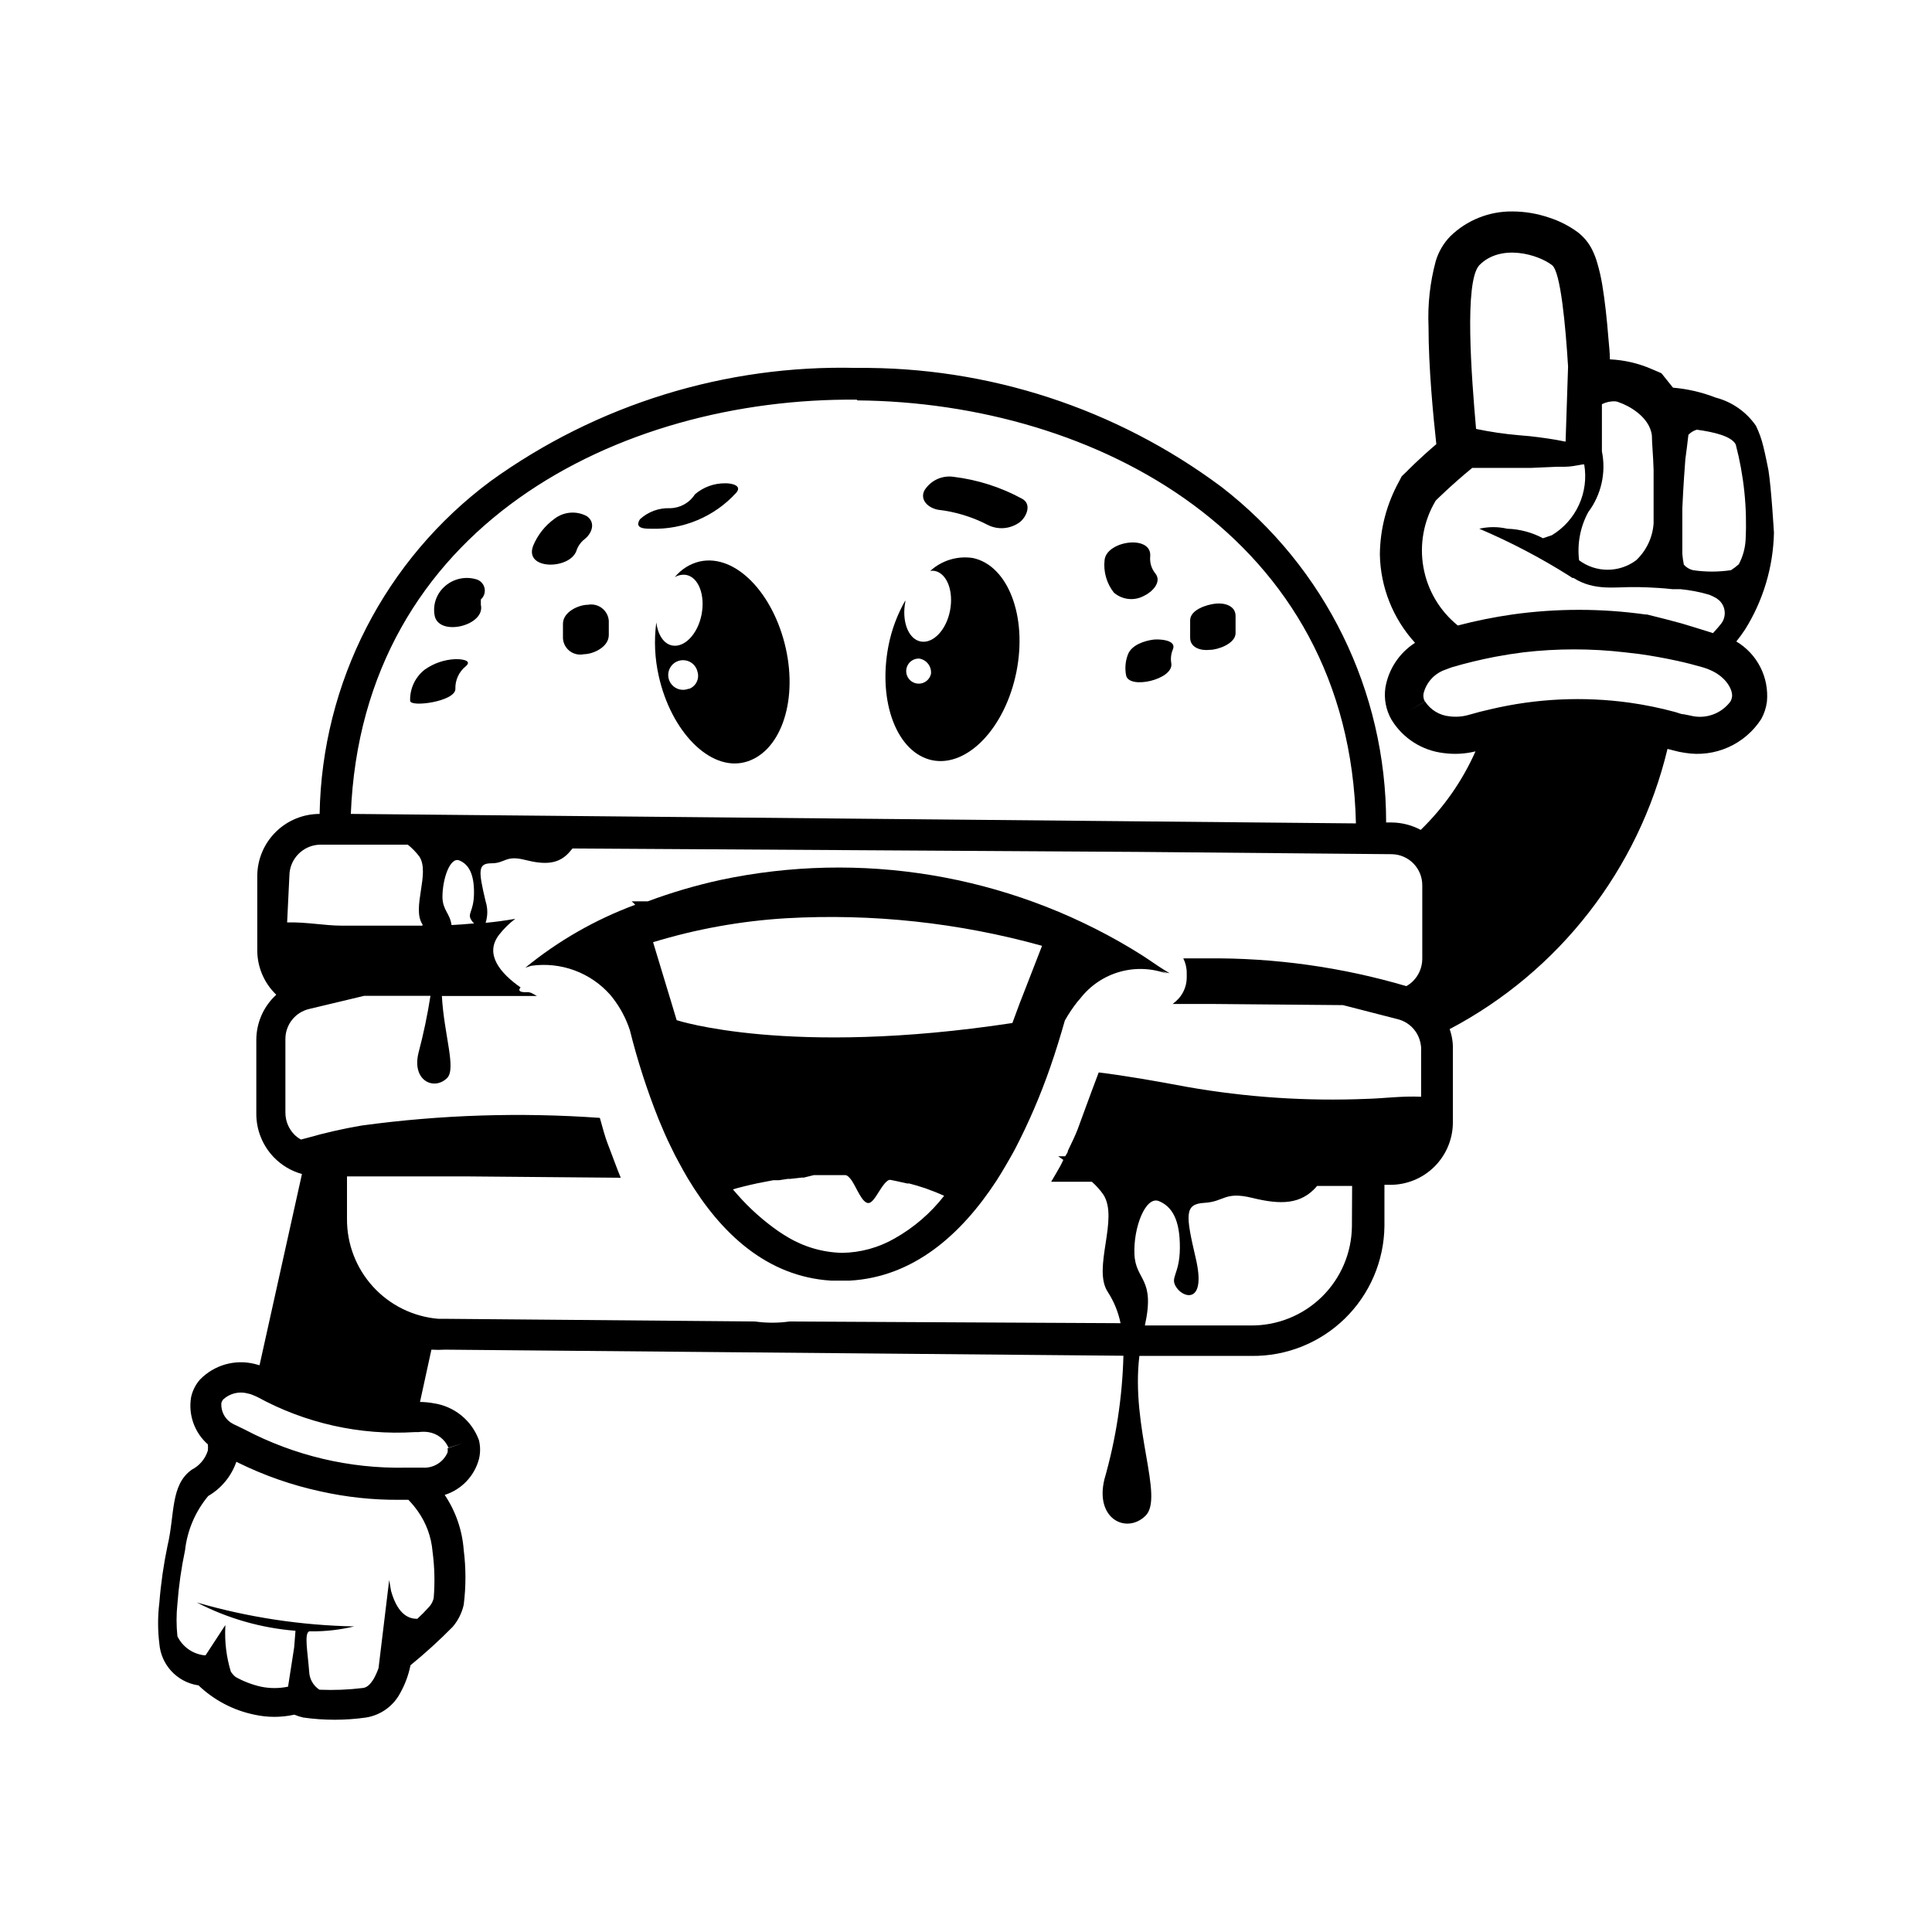 <?xml version="1.0" encoding="UTF-8"?>
<!-- Uploaded to: ICON Repo, www.iconrepo.com, Generator: ICON Repo Mixer Tools -->
<svg fill="#000000" width="800px" height="800px" version="1.1" viewBox="144 144 512 512" xmlns="http://www.w3.org/2000/svg">
 <g>
  <path d="m604.14 314c0.805-1.008 1.562-2.016 2.316-3.176h0.004c4.816-7.703 7.461-16.562 7.656-25.645 0 0-0.707-11.941-1.461-16.574 0 0-0.855-4.383-1.359-6.297-0.445-1.898-1.105-3.742-1.965-5.492-2.551-3.688-6.344-6.332-10.68-7.457-3.617-1.41-7.418-2.293-11.285-2.621l-3.074-3.828-2.469-1.059c-3.535-1.555-7.328-2.445-11.184-2.617 0-1.812-0.25-3.777-0.402-5.691-0.402-5.039-0.906-9.723-1.613-14.008-0.328-2.008-0.785-3.996-1.363-5.945-0.32-1.129-0.742-2.223-1.258-3.277-0.895-1.852-2.207-3.469-3.828-4.734-2.34-1.723-4.941-3.051-7.711-3.93-3.113-1.059-6.379-1.605-9.672-1.613-6.148-0.07-12.074 2.301-16.473 6.602-1.785 1.844-3.098 4.09-3.832 6.551-1.52 5.644-2.168 11.488-1.914 17.328 0 10.984 1.258 23.781 2.066 31.188-4.684 3.981-7.809 7.203-7.961 7.356l-1.211 1.16-0.754 1.461c-3.254 5.914-4.984 12.543-5.035 19.293 0.168 8.668 3.481 16.977 9.32 23.379-4.18 2.68-7.031 6.996-7.859 11.891-0.422 2.922 0.145 5.898 1.609 8.461 3 4.941 8.117 8.215 13.855 8.867 2.809 0.379 5.664 0.227 8.414-0.453-3.461 7.801-8.387 14.863-14.512 20.809-2.344-1.25-4.949-1.922-7.606-1.965h-1.562c0.027-34.801-16.086-67.648-43.629-88.922-27.891-20.805-61.836-31.887-96.633-31.539-34.75-0.887-68.836 9.641-97.031 29.977-27.984 20.777-44.738 53.367-45.344 88.219-4.348 0-8.52 1.711-11.613 4.766-3.094 3.059-4.859 7.207-4.91 11.555v19.551c-0.07 4.539 1.758 8.902 5.035 12.039-3.352 3.066-5.269 7.398-5.289 11.941v19.547c-0.023 4.344 1.66 8.523 4.688 11.637 2.035 2.094 4.59 3.609 7.406 4.387l-11.238 50.68-1.309-0.352c-5.211-1.289-10.715 0.285-14.461 4.133-1.176 1.332-1.992 2.945-2.367 4.684-0.789 4.652 0.891 9.383 4.434 12.496 0.07 0.551 0.07 1.109 0 1.66-0.676 2.18-2.203 3.996-4.231 5.039-5.742 4.031-4.484 11.941-6.449 20.152-1.043 4.988-1.766 10.035-2.168 15.113-0.445 3.617-0.445 7.269 0 10.883 0.453 5.535 4.602 10.059 10.078 10.984h0.25c4.117 3.953 9.273 6.66 14.863 7.809 3.484 0.773 7.098 0.773 10.582 0 0.766 0.32 1.559 0.574 2.367 0.758 5.516 0.781 11.109 0.781 16.625 0 3.879-0.617 7.242-3.023 9.07-6.5 1.285-2.297 2.203-4.777 2.719-7.356 3.91-3.188 7.644-6.586 11.184-10.18 1.434-1.68 2.438-3.688 2.922-5.844 0.609-4.816 0.609-9.691 0-14.508-0.383-5.227-2.121-10.262-5.035-14.609 4.438-1.406 7.856-4.977 9.066-9.473 0.41-1.656 0.41-3.383 0-5.039-0.934-2.559-2.539-4.816-4.648-6.535-2.113-1.723-4.648-2.84-7.34-3.238-1.199-0.219-2.414-0.336-3.629-0.352l3.023-13.855c1.223 0.074 2.453 0.074 3.676 0l179.71 1.613h0.004c-0.289 11.082-1.98 22.086-5.039 32.746-2.57 10.578 5.894 14.559 10.883 9.672 4.988-4.887-3.93-23.328-1.613-42.371h29.676c9.242 0.121 18.152-3.438 24.766-9.891 6.617-6.457 10.395-15.277 10.5-24.52v-10.934h1.461v0.004c4.379 0.027 8.59-1.68 11.715-4.75 3.125-3.066 4.91-7.246 4.961-11.625v-19.547c0.051-1.82-0.242-3.629-0.855-5.34 29.031-15.297 50.07-42.355 57.734-74.262l1.562 0.402c1.027 0.289 2.07 0.508 3.125 0.652 3.867 0.629 7.832 0.113 11.41-1.48 3.582-1.594 6.617-4.195 8.742-7.484 0.793-1.434 1.309-3.008 1.512-4.637 0.289-3.148-0.316-6.316-1.754-9.133-1.434-2.82-3.641-5.172-6.359-6.785zm-83.531 108.21v12.445c-5.039-0.25-10.078 0.453-14.41 0.555h0.004c-15.957 0.66-31.934-0.406-47.66-3.176-8.312-1.562-16.02-2.922-23.375-3.828-2.621 6.902-5.039 13.652-5.594 15.113-0.555 1.461-1.664 3.777-2.57 5.644 0 0.504-0.453 0.957-0.707 1.461h-1.863l1.359 0.957c-0.25 0.555-0.555 1.16-0.855 1.715-0.754 1.359-1.562 2.719-2.367 4.082h10.781v-0.004c1.137 1.004 2.152 2.137 3.023 3.375 4.231 6.398-2.973 19.598 1.211 25.844l-0.004 0.004c1.633 2.519 2.777 5.32 3.375 8.262l-87.711-0.453c-3.043 0.43-6.129 0.43-9.172 0l-81.918-0.707h-1.965c-6.644-0.547-12.84-3.586-17.332-8.512-4.496-4.926-6.961-11.371-6.902-18.039v-11.184h32.242l40.305 0.352c-0.555-1.359-1.109-2.769-1.613-4.133-0.504-1.41-1.059-2.769-1.562-4.133l-0.25-0.656c-0.707-1.812-1.359-4.231-2.117-6.953l0.004 0.008c-21.023-1.5-42.145-0.824-63.027 2.016-4.875 0.82-9.703 1.914-14.457 3.273l-1.715 0.453c-0.648-0.348-1.242-0.789-1.762-1.309-1.527-1.562-2.379-3.66-2.371-5.844v-19.551c0.023-3.789 2.652-7.066 6.352-7.91l14.559-3.477h17.531v0.004c-0.793 5.09-1.852 10.133-3.172 15.113-1.812 7.356 4.082 10.078 7.559 6.699 2.519-2.469-0.805-11.488-1.359-21.766h25.191l-1.461-0.805-0.711-0.203h-0.906c-1.762 0-1.863-0.605-1.258-1.258-5.391-3.777-9.621-8.816-5.742-13.906h-0.004c1.254-1.609 2.707-3.051 4.336-4.281-2.688 0.469-5.309 0.824-7.859 1.059 0.594-1.852 0.594-3.844 0-5.695-1.914-8.113-2.117-10.078 1.562-10.078s3.68-2.215 8.867-0.906c5.188 1.309 9.07 1.309 12.043-2.367l0.555-0.656 150.18 0.91 66.957 0.605c4.516 0.082 8.117 3.797 8.062 8.312v19.547c-0.043 2.18-0.93 4.254-2.469 5.793-0.523 0.52-1.117 0.961-1.766 1.312-17.137-5.047-34.93-7.527-52.797-7.356h-6.301c0.613 1.219 0.926 2.566 0.91 3.93v1.258c-0.039 2.356-1.062 4.582-2.824 6.148l-0.906 0.754h11.082l34.059 0.301 14.508 3.727 0.004 0.004c3.106 0.777 5.469 3.301 6.047 6.449 0.129 0.543 0.18 1.102 0.148 1.66zm-256.94-33.051c-0.453-3.176-2.316-3.879-2.418-7.356 0-5.039 2.066-10.781 4.484-9.773 2.418 1.008 3.93 3.477 3.879 8.664s-2.016 5.34-0.555 7.356v0.004c0.16 0.254 0.363 0.477 0.605 0.656-2.219 0.199-4.184 0.352-6.199 0.453zm-42.977-13.098c0.051-4.434 3.578-8.051 8.012-8.211h23.375c1.156 0.926 2.188 1.992 3.074 3.176 2.871 4.434-2.117 13.602 0.805 17.938l0.004-0.004c0.016 0.117 0.016 0.234 0 0.352h-21.461c-4.332 0-9.473-1.008-14.41-0.855zm150.54-125.95c62.977 0.555 130.39 35.922 132.1 112.1l-266.36-2.516c3.023-76.176 71.039-110.34 134.07-109.78zm-112.3 317.4c-0.188 0.844-0.586 1.621-1.16 2.266-1.004 1.129-2.062 2.203-3.176 3.227-1.812 0-5.039-0.605-6.953-7.356l-0.504-2.922-2.82 23.328v-0.004c-0.336 0.977-0.758 1.918-1.258 2.82-1.008 1.664-1.914 2.367-2.922 2.469-3.812 0.469-7.652 0.617-11.488 0.453-1.629-1.059-2.644-2.844-2.719-4.785-0.402-5.34-1.359-10.078 0-10.68h0.555c3.832 0.027 7.656-0.414 11.383-1.309-14.121-0.281-28.148-2.414-41.715-6.348 8.129 4.223 17.02 6.777 26.148 7.504l-0.352 4.434-1.613 10.379c-2.375 0.492-4.828 0.492-7.203 0-2.344-0.535-4.602-1.402-6.703-2.57-0.484-0.406-0.91-0.879-1.258-1.41-1.176-3.863-1.672-7.906-1.461-11.938v-0.402l-5.238 8.008h-0.305c-3.09-0.34-5.789-2.242-7.152-5.039-0.305-2.863-0.305-5.75 0-8.613 0.355-4.758 1.027-9.488 2.016-14.156 0.59-5.305 2.727-10.312 6.144-14.41 3.492-2.035 6.137-5.25 7.457-9.07l0.504 0.25v0.004c6.949 3.422 14.293 5.977 21.863 7.606 6.816 1.52 13.777 2.266 20.758 2.219h2.469c0.898 0.926 1.723 1.922 2.469 2.973 2.25 3.156 3.609 6.863 3.93 10.73 0.543 4.09 0.645 8.23 0.305 12.344zm3.68-39.699h-0.004c0.074 0.363 0.074 0.742 0 1.105-1.113 2.57-3.703 4.18-6.5 4.031h-4.637 0.004c-14.816 0.289-29.461-3.18-42.574-10.074l-2.066-1.008h0.004c-0.641-0.254-1.246-0.574-1.816-0.957-1.598-1.168-2.488-3.066-2.367-5.039 0.086-0.371 0.258-0.719 0.504-1.008 1.766-1.621 4.242-2.215 6.551-1.562 0.449 0.082 0.891 0.215 1.309 0.402l1.16 0.504c12.746 6.984 27.207 10.215 41.715 9.32h1.008c0.867-0.125 1.75-0.125 2.617 0 2.375 0.363 4.394 1.926 5.344 4.133l3.879-1.211zm239.66-58.797c-0.082 7.016-2.934 13.715-7.938 18.633-5.004 4.918-11.75 7.656-18.766 7.617h-28.164c2.82-12.695-2.469-11.789-2.769-18.895s2.973-15.516 6.5-14.055c3.527 1.461 5.594 5.039 5.543 12.395-0.051 7.356-2.871 7.758-0.805 10.629s7.758 3.93 5.039-7.758-3.074-14.508 2.266-14.812c5.34-0.301 5.289-3.125 12.695-1.309 7.406 1.812 12.949 1.863 17.18-3.176h9.27zm89.727-135.37-1.762-0.352c-0.754 0-1.562-0.402-2.316-0.605h-0.004c-3.957-1.074-7.977-1.898-12.039-2.469-12.242-1.699-24.695-1.121-36.727 1.711-1.98 0.438-3.945 0.941-5.894 1.512-1.637 0.477-3.352 0.613-5.039 0.402-2.672-0.23-5.086-1.68-6.551-3.93l-4.332 2.469 4.281-2.469c-0.375-0.656-0.5-1.426-0.352-2.164 0.727-2.91 2.867-5.254 5.691-6.25l1.762-0.656c3.727-1.109 7.559-2.016 11.387-2.769l2.316-0.402 1.762-0.301 3.578-0.504h0.004c8.906-1.035 17.898-1.035 26.805 0l3.879 0.453c3.273 0.453 6.602 1.059 10.078 1.812 2.316 0.504 4.637 1.109 6.902 1.762l-0.004 0.004c0.762 0.223 1.504 0.508 2.219 0.855 4.133 1.965 5.691 5.391 5.34 7.055v-0.004c-0.066 0.391-0.203 0.77-0.402 1.109-2.445 3.273-6.625 4.746-10.582 3.731zm-18.844-82.98c2.117 0.707 8.012 3.629 8.613 8.766 0 1.965 0.352 5.391 0.453 9.07v14.156h0.004c-0.246 3.746-1.902 7.254-4.637 9.824-4.481 3.344-10.629 3.344-15.113 0-0.535-4.394 0.312-8.852 2.418-12.746 3.461-4.609 4.781-10.477 3.629-16.121v-12.496c1.105-0.562 2.34-0.824 3.578-0.754 0.367 0.035 0.727 0.137 1.055 0.301zm30.832 11.133 0.004 0.004c2.156 8.211 3.043 16.707 2.617 25.188-0.113 2.293-0.734 4.527-1.812 6.551-0.648 0.574-1.34 1.094-2.066 1.562-3.34 0.496-6.734 0.496-10.074 0-0.941-0.223-1.785-0.734-2.418-1.461-0.199-0.949-0.332-1.906-0.406-2.871v-2.57-9.473c0.25-5.844 0.707-11.84 0.805-13.047 0.301-2.117 0.555-4.281 0.805-6.449h0.004c0.609-0.641 1.371-1.109 2.219-1.359 4.785 0.652 9.219 1.762 10.328 3.93zm-67.961-47.508c5.742-5.844 15.719-2.82 19.297 0 2.266 1.715 3.578 16.223 4.231 26.852l-0.656 19.902c-3.375-0.707-6.5-1.109-9.574-1.461l-2.871-0.25h0.004c-3.793-0.328-7.562-0.883-11.285-1.664-1.211-13.855-3.176-39.043 0.855-43.379zm-11.539 62.371s4.133-4.133 9.672-8.664h13.504 2.117l6.902-0.301h1.965c1.562 0 3.023-0.301 4.637-0.605h0.555-0.004c0.621 3.621 0.137 7.348-1.391 10.691-1.527 3.344-4.027 6.148-7.172 8.051l-2.367 0.805c-2.922-1.555-6.164-2.418-9.473-2.519-2.438-0.562-4.969-0.562-7.406 0 8.301 3.535 16.305 7.731 23.93 12.547l0.754 0.504h0.301c5.594 3.527 11.035 2.316 16.625 2.418 0 0 4.637 0 9.621 0.555h2.121c2.562 0.25 5.09 0.738 7.559 1.461 0.684 0.258 1.34 0.578 1.965 0.957l0.656 0.504c1.816 1.629 2.039 4.398 0.504 6.297-0.504 0.605-1.008 1.258-1.461 1.715l-0.656 0.707-2.215-0.707-2.769-0.855-3.324-1.008c-2.719-0.754-5.894-1.562-9.168-2.367h-0.402l-0.008-0.004c-11.695-1.637-23.566-1.637-35.266 0-4.871 0.703-9.699 1.676-14.457 2.922-4.809-3.883-8.047-9.371-9.121-15.457-1.074-6.082 0.09-12.348 3.273-17.645z"/>
  <path d="m391.08 345.48c9.32 1.863 19.297-8.613 22.27-23.375 2.973-14.762-2.215-28.266-11.539-30.23v0.004c-4.086-0.629-8.238 0.633-11.285 3.426 0.398-0.078 0.809-0.078 1.207 0 3.223 0.656 5.039 5.34 4.031 10.531-1.008 5.188-4.535 8.816-7.809 8.16-3.273-0.656-5.039-5.391-4.031-10.531-0.027-0.117-0.027-0.238 0-0.352-2.144 3.758-3.66 7.84-4.484 12.09-2.871 14.914 2.32 28.363 11.641 30.277zm-3.477-26.953c1.941 0.312 3.309 2.074 3.121 4.031-0.273 1.262-1.254 2.25-2.512 2.535-1.262 0.285-2.574-0.184-3.363-1.207-0.793-1.02-0.922-2.406-0.328-3.555 0.59-1.148 1.789-1.852 3.082-1.805z"/>
  <path d="m329.46 292.79c-2.621 0.613-4.961 2.086-6.648 4.18 0.918-0.562 2.008-0.777 3.07-0.605 3.273 0.656 5.039 5.391 4.031 10.531-1.008 5.141-4.535 8.816-7.809 8.16-2.266-0.453-3.777-2.922-4.18-6.098v0.004c-0.629 4.738-0.406 9.547 0.652 14.207 3.273 14.66 13.504 25.191 22.773 22.824 9.27-2.367 14.156-15.668 10.883-30.23-3.277-14.559-13.301-25.039-22.773-22.973zm-3.023 33.754c-1.535 0.598-3.277 0.172-4.367-1.059-1.094-1.234-1.297-3.019-0.516-4.469s2.387-2.258 4.016-2.023c1.629 0.23 2.941 1.457 3.285 3.066 0.551 1.844-0.418 3.801-2.215 4.484z"/>
  <path d="m447.25 301.86c1.965-0.906 4.785-3.578 2.922-5.894h0.004c-1.016-1.242-1.504-2.832-1.363-4.434 0.605-5.945-11.586-4.281-12.09 0.906-0.34 3.086 0.547 6.18 2.469 8.617 2.25 1.938 5.473 2.262 8.059 0.805z"/>
  <path d="m464.69 316.21c2.016 0 6.699-1.613 6.75-4.383v-4.586c0-2.719-2.922-3.527-5.289-3.273-2.367 0.25-6.699 1.613-6.75 4.383v4.586c-0.051 2.769 2.922 3.574 5.289 3.273z"/>
  <path d="m449.72 313.5c-2.418 0.301-5.844 1.41-6.801 3.93-0.676 1.746-0.848 3.648-0.504 5.488 0.656 3.93 12.695 1.16 11.992-3.125v0.004c-0.227-1.277-0.07-2.594 0.453-3.781 0.957-2.516-3.828-2.668-5.141-2.516z"/>
  <path d="m296.72 290.07c0.379-1.227 1.117-2.312 2.113-3.121 2.016-1.512 3.125-4.434 0.707-6.144v-0.004c-2.734-1.484-6.086-1.23-8.566 0.656-2.531 1.824-4.504 4.316-5.691 7.203-2.418 6.398 9.523 6.348 11.438 1.41z"/>
  <path d="m271.43 304.27v-1.41c0.883-0.781 1.25-1.988 0.949-3.129-0.297-1.137-1.211-2.012-2.359-2.262-3.016-0.82-6.238 0.023-8.465 2.219-2.055 1.992-2.934 4.91-2.316 7.707 1.461 5.34 13.453 2.316 12.191-3.125z"/>
  <path d="m299.79 304.27c-2.418 0-6.602 1.863-6.602 5.039v3.93h0.004c0.102 1.32 0.77 2.535 1.832 3.328 1.062 0.789 2.414 1.082 3.711 0.805 2.367 0 6.551-1.812 6.602-5.039v-3.879h-0.004c-0.117-1.316-0.789-2.523-1.844-3.32-1.055-0.797-2.398-1.109-3.699-0.863z"/>
  <path d="m264.68 326.59c-0.082-2.312 0.926-4.531 2.719-5.996 2.117-1.762-1.812-1.965-2.769-1.914-2.898 0.133-5.695 1.094-8.062 2.769-2.535 1.977-3.977 5.047-3.879 8.266 0 1.812 11.992 0.199 11.992-3.125z"/>
  <path d="m392.59 279.09c4.535 0.512 8.938 1.844 12.996 3.93 2.75 1.469 6.098 1.234 8.617-0.605 1.762-1.309 3.375-4.785 0.656-6.246h-0.004c-5.609-3.055-11.746-5.019-18.086-5.797-3.098-0.477-6.176 0.953-7.809 3.629-1.207 2.469 0.957 4.586 3.629 5.09z"/>
  <path d="m316.52 284.12c8.559 0.285 16.805-3.195 22.574-9.52 1.762-2.016-1.461-2.57-2.922-2.519h-0.004c-2.934-0.031-5.781 1.008-8.008 2.922-1.441 2.258-3.922 3.641-6.602 3.676-2.934-0.117-5.797 0.934-7.961 2.922-1.609 2.519 1.363 2.519 2.922 2.519z"/>
  <path d="m447.91 397.98c-1.41-0.957-2.871-1.812-4.332-2.719v-0.004c-32.68-19.531-71.539-25.977-108.77-18.035-6.504 1.43-12.902 3.316-19.145 5.641h-4.281c0.348 0.273 0.668 0.578 0.957 0.91-10.562 3.91-20.402 9.543-29.121 16.676l1.562-0.504c7.812-1.117 15.664 1.758 20.906 7.656l0.656 0.805v0.004c2.016 2.582 3.566 5.5 4.586 8.613 1.996 8.023 4.539 15.902 7.606 23.578 1.008 2.469 2.117 5.039 3.273 7.356 0.656 1.41 1.359 2.769 2.117 4.133 0.754 1.41 1.512 2.769 2.316 4.133 8.715 14.559 20.957 26.098 37.988 27.156h4.984c16.879-0.957 29.523-12.191 38.844-26.449 0.855-1.359 1.715-2.719 2.519-4.133 0.805-1.359 1.562-2.719 2.316-4.082h0.004c3.668-7.051 6.816-14.359 9.422-21.867 1.512-4.332 2.769-8.516 3.879-12.395 0.992-1.766 2.121-3.449 3.375-5.039l0.707-0.805c2.648-3.422 6.324-5.902 10.488-7.07 4.164-1.172 8.594-0.969 12.637 0.57l-1.863-0.855c0.781 0.301 1.59 0.52 2.418 0.656-1.914-1.109-3.981-2.519-6.047-3.93zm-27.758-3.328-1.41 3.629-4.133 10.629-0.301 0.754-2.016 5.445c-59.297 9.02-88.973-0.754-88.973-0.754l-1.664-5.543-0.25-0.805-4.332-14.309-0.004-0.004c11.465-3.5 23.305-5.629 35.27-6.348 22.852-1.297 45.762 1.172 67.812 7.305zm-53.004 81.367c-5.121-0.121-10.125-1.578-14.508-4.231-1.305-0.77-2.566-1.613-3.777-2.519-3.938-2.922-7.504-6.305-10.633-10.078 0 0 1.664-0.504 4.484-1.16 1.309-0.301 2.871-0.656 4.637-0.957l1.562-0.301h1.512l2.316-0.352h0.656l3.125-0.352h0.504l2.668-0.656h8.262c0.605 0 1.211 0.656 1.812 1.512 1.359 2.117 2.672 5.742 4.281 5.894 1.613 0.152 3.273-4.484 5.039-5.793 0.223-0.238 0.535-0.367 0.855-0.355l1.715 0.352 2.719 0.605h0.555c1.41 0.352 2.82 0.805 4.231 1.258 1.715 0.605 3.375 1.258 5.039 2.016v0.004c-3.578 4.59-8.027 8.426-13.098 11.285-4.25 2.445-9.055 3.766-13.957 3.828z"/>
 </g>
</svg>